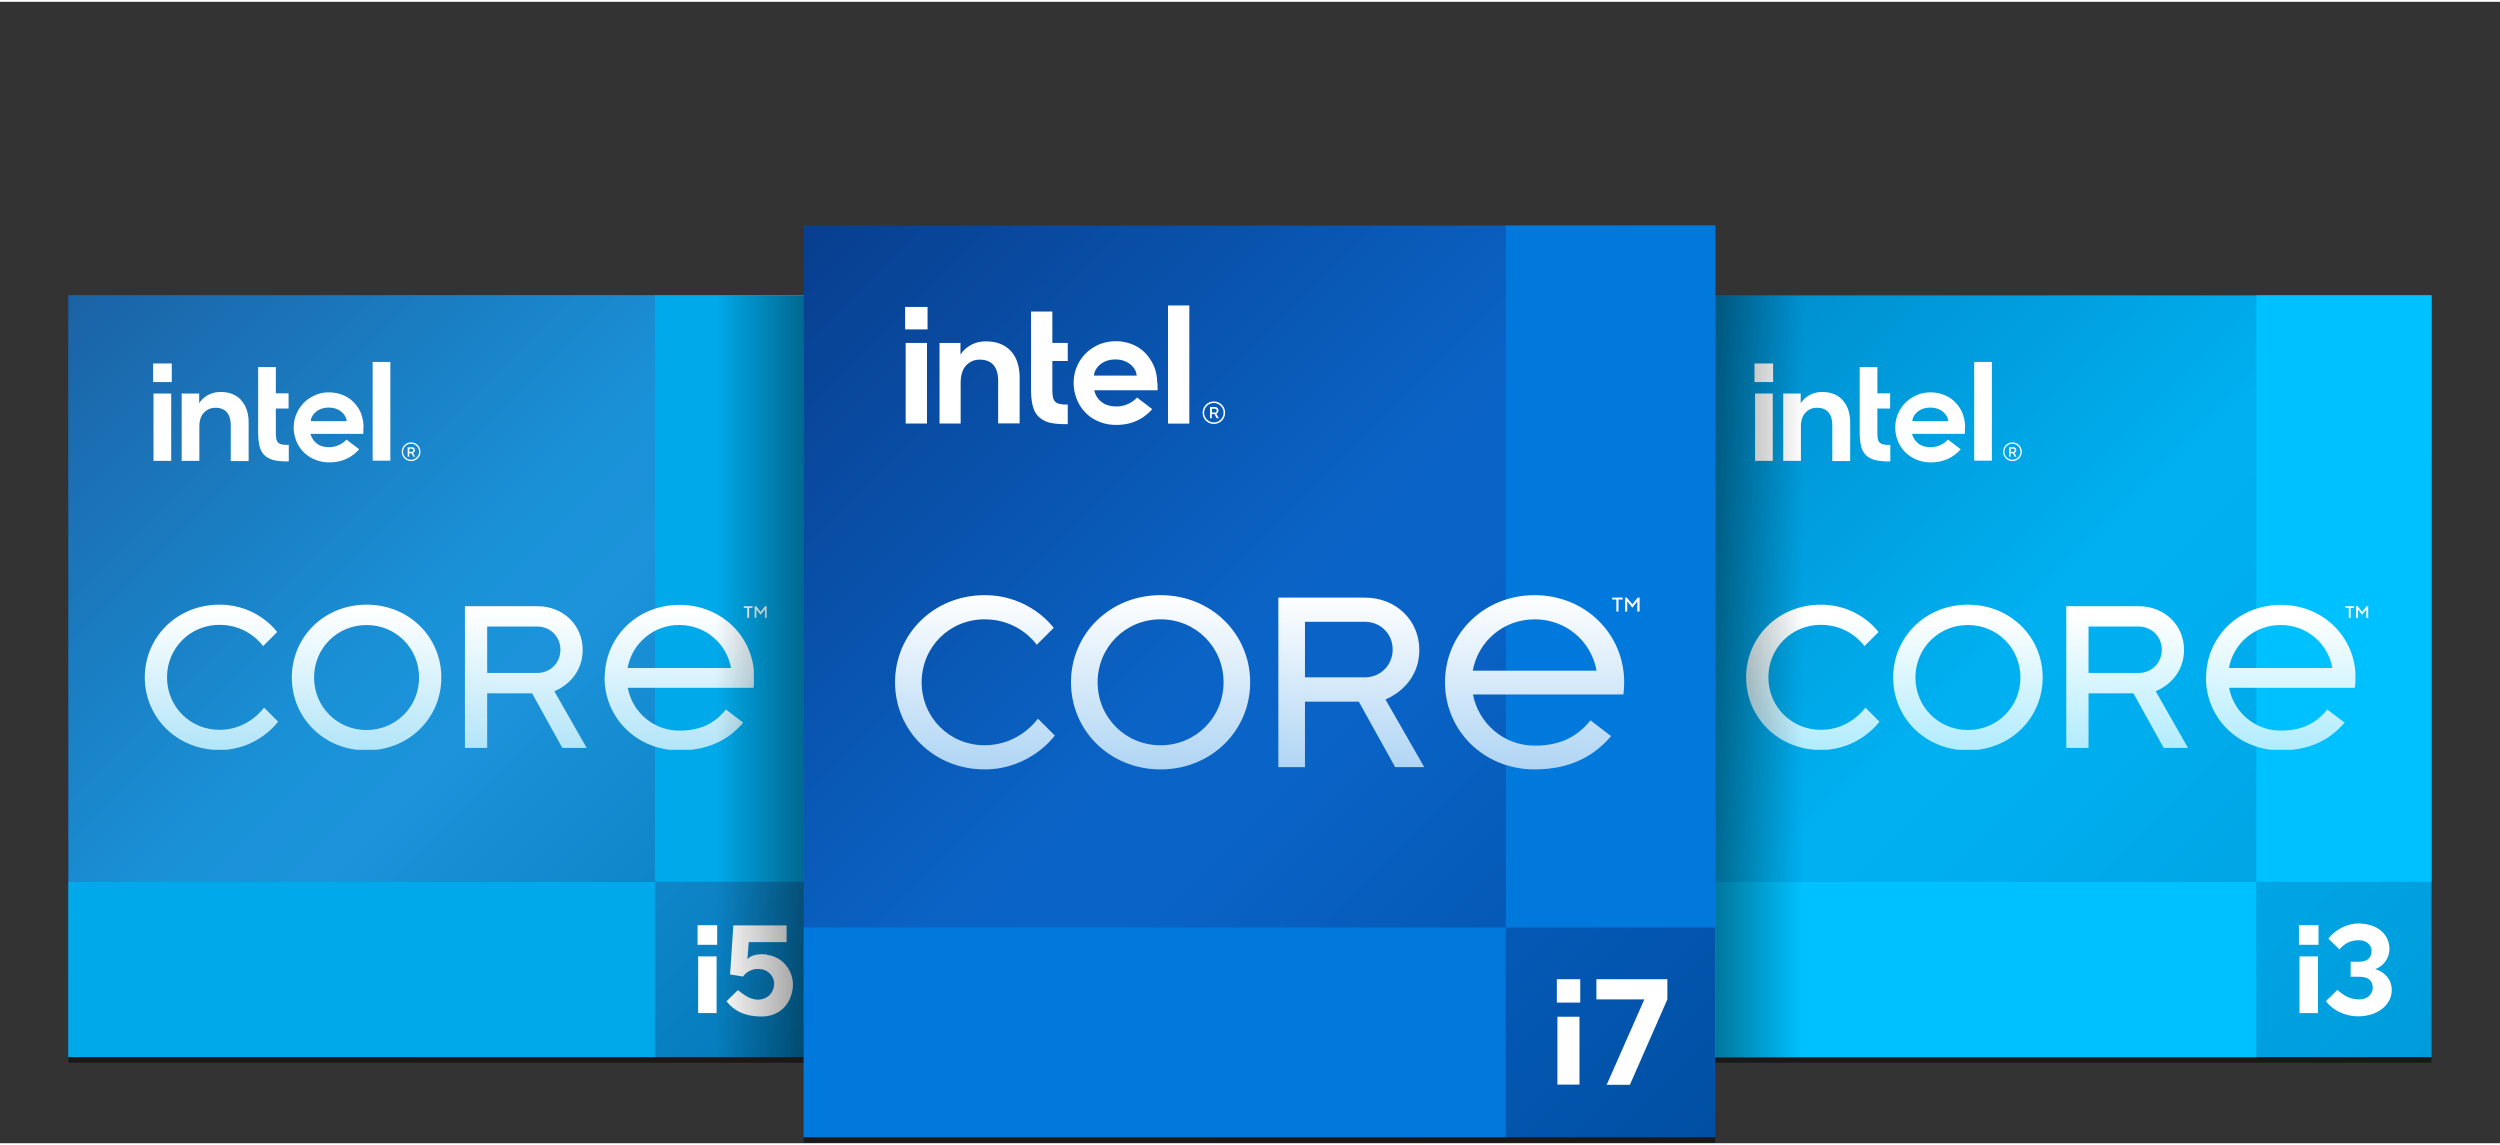 <svg xmlns="http://www.w3.org/2000/svg" xmlns:xlink="http://www.w3.org/1999/xlink" viewBox="0 0 131.42 60" width="131" height="60"><rect x="0" y="0" width="131.42" height="60" fill="#333333" stroke="none"/><defs><clipPath id="d"><path d="M25.61 32.84h2.63c.69 0 1.22.53 1.22 1.22s-.53 1.22-1.22 1.22h-2.63v-2.44Zm-1.17-1.06v7.44h1.17v-2.87h2.36l1.59 2.87h1.28l-1.7-2.98s1.49-.53 1.49-2.18c0-1.28-1.01-2.29-2.39-2.29h-3.8ZM7.61 35.5c0 2.13 1.7 3.83 3.93 3.83 2.02 0 3.08-1.49 3.08-1.49l-.74-.74s-.8 1.17-2.34 1.17-2.76-1.22-2.76-2.76 1.22-2.76 2.76-2.76 2.29 1.12 2.29 1.12l.74-.74s-1.01-1.44-3.03-1.44c-2.23 0-3.93 1.7-3.93 3.83m8.9 0c0-1.54 1.22-2.76 2.76-2.76s2.76 1.22 2.76 2.76-1.22 2.76-2.76 2.76-2.76-1.22-2.76-2.76m-1.17 0c0 2.13 1.7 3.83 3.93 3.83s3.93-1.7 3.93-3.83-1.7-3.83-3.93-3.83-3.93 1.7-3.93 3.83m20.37-2.76c1.37 0 2.48.96 2.72 2.26h-5.44a2.745 2.745 0 0 1 2.72-2.26m-3.93 2.76c0 2.13 1.7 3.83 3.93 3.83 1.64 0 2.66-.64 3.36-1.46l-.91-.69c-.64.8-1.44 1.11-2.45 1.11A2.75 2.75 0 0 1 33 36.06h6.61c.02-.17.04-.35.04-.53 0-2.13-1.7-3.83-3.93-3.83s-3.93 1.7-3.93 3.83" fill="none"/></clipPath><clipPath id="g"><path fill="none" d="M87.78 15.43h40.04v40.04H87.78z"/></clipPath><clipPath id="h"><path fill="none" d="M87.78 15.43h40.04v40.04H87.78z"/></clipPath><clipPath id="i"><path fill="none" d="M87.78 15.43h40.04v40.04H87.78z"/></clipPath><clipPath id="j"><path d="M109.79 32.84h2.63c.69 0 1.22.53 1.22 1.22s-.53 1.22-1.22 1.22h-2.63v-2.44Zm-1.17-1.06v7.44h1.17v-2.87h2.36l1.59 2.87h1.28l-1.7-2.98s1.49-.53 1.49-2.18c0-1.28-1.01-2.29-2.39-2.29h-3.8ZM91.79 35.5c0 2.13 1.7 3.83 3.93 3.83 2.02 0 3.08-1.49 3.08-1.49l-.74-.74s-.8 1.17-2.34 1.17-2.76-1.22-2.76-2.76 1.22-2.76 2.76-2.76 2.29 1.12 2.29 1.12l.74-.74s-1.01-1.44-3.03-1.44c-2.23 0-3.93 1.7-3.93 3.83m8.9 0c0-1.54 1.22-2.76 2.76-2.76s2.76 1.22 2.76 2.76-1.22 2.76-2.76 2.76-2.76-1.22-2.76-2.76m-1.17 0c0 2.13 1.7 3.83 3.93 3.83s3.93-1.7 3.93-3.83-1.7-3.83-3.93-3.83-3.93 1.7-3.93 3.83m20.37-2.76c1.37 0 2.48.96 2.72 2.26h-5.44a2.745 2.745 0 0 1 2.72-2.26m-3.93 2.76c0 2.13 1.7 3.83 3.93 3.83 1.64 0 2.66-.64 3.36-1.46l-.91-.69c-.64.8-1.44 1.11-2.45 1.11a2.75 2.75 0 0 1-2.71-2.25h6.61c.02-.17.04-.35.04-.53 0-2.13-1.7-3.83-3.93-3.83s-3.93 1.7-3.93 3.83" fill="none"/></clipPath><clipPath id="l"><path fill="none" d="M87.78 15.43h40.04v40.04H87.78z"/></clipPath><clipPath id="o"><path fill="none" d="M42.25 11.76h47.92v47.92H42.25z"/></clipPath><clipPath id="p"><path fill="none" d="M42.25 11.76h47.92v47.92H42.25z"/></clipPath><clipPath id="q"><path d="M68.6 32.59h3.15c.83 0 1.46.64 1.46 1.46s-.64 1.46-1.46 1.46H68.6v-2.93Zm-1.4-1.27v8.91h1.4v-3.44h2.83l1.91 3.44h1.53l-2.04-3.56s1.78-.64 1.78-2.61c0-1.53-1.21-2.74-2.86-2.74H67.2Zm-20.15 4.45c0 2.54 2.04 4.58 4.71 4.58 2.42 0 3.69-1.78 3.69-1.78l-.89-.89s-.95 1.4-2.8 1.4-3.31-1.46-3.31-3.31 1.46-3.31 3.31-3.31 2.74 1.34 2.74 1.34l.89-.89s-1.21-1.72-3.63-1.72c-2.67 0-4.71 2.04-4.71 4.58m10.65 0c0-1.84 1.46-3.31 3.31-3.31s3.31 1.46 3.31 3.31-1.46 3.31-3.31 3.31-3.31-1.46-3.31-3.31m-1.4 0c0 2.54 2.04 4.58 4.71 4.58s4.71-2.04 4.71-4.58-2.04-4.58-4.71-4.58-4.71 2.04-4.71 4.58m24.38-3.31c1.64 0 2.97 1.15 3.25 2.7h-6.51c.28-1.55 1.62-2.7 3.25-2.7m-4.71 3.31c0 2.54 2.04 4.58 4.71 4.58 1.96 0 3.19-.77 4.02-1.75l-1.08-.83c-.77.96-1.73 1.33-2.93 1.33-1.63 0-2.95-1.16-3.25-2.69h7.91c.03-.21.04-.42.04-.64 0-2.54-2.04-4.58-4.71-4.58s-4.71 2.04-4.71 4.58" fill="none"/></clipPath><clipPath id="s"><path fill="none" d="M42.25 11.76h47.92v47.92H42.25z"/></clipPath><linearGradient id="b" x1="13.59" y1="35.45" x2="43.25" y2="35.45" gradientUnits="userSpaceOnUse"><stop offset="0" stop-color="#1b63a6"/><stop offset=".45" stop-color="#1b92da"/><stop offset=".56" stop-color="#1c93db"/><stop offset="1" stop-color="#0177b7"/></linearGradient><linearGradient id="c" x1="3.6" y1="15.43" x2="43.64" y2="55.47" gradientUnits="userSpaceOnUse"><stop offset="0" stop-color="#1b62a6"/><stop offset=".45" stop-color="#1a92d8"/><stop offset=".55" stop-color="#1c93da"/><stop offset="1" stop-color="#0178b7"/></linearGradient><linearGradient id="e" x1="37.86" y1="1.36" x2="38" y2="1.36" gradientTransform="matrix(0 -168.08 -168.08 0 251.59 6419.15)" gradientUnits="userSpaceOnUse"><stop offset="0" stop-color="#00a9ea"/><stop offset="1" stop-color="#fff"/></linearGradient><linearGradient id="f" x1="87.78" y1="15.43" x2="127.82" y2="55.47" gradientUnits="userSpaceOnUse"><stop offset="0" stop-color="#0089c9"/><stop offset=".45" stop-color="#00b0f0"/><stop offset=".55" stop-color="#00aff0"/><stop offset="1" stop-color="#009bda"/></linearGradient><linearGradient id="k" x1="37.85" y1=".86" x2="37.99" y2=".86" gradientTransform="matrix(0 -166.13 -166.13 0 251.07 6343.48)" gradientUnits="userSpaceOnUse"><stop offset="0" stop-color="#00c1ff"/><stop offset="1" stop-color="#fff"/></linearGradient><linearGradient id="m" x1="42.79" y1="12.29" x2="89.95" y2="59.46" gradientUnits="userSpaceOnUse"><stop offset="0" stop-color="#083f90"/><stop offset=".45" stop-color="#0a63c5"/><stop offset=".55" stop-color="#0a64c8"/><stop offset="1" stop-color="#004fa3"/></linearGradient><linearGradient id="a" x1="94.79" y1="35.45" x2="88.78" y2="35.45" gradientUnits="userSpaceOnUse"><stop offset="0" stop-opacity="0"/><stop offset=".99" stop-opacity=".99"/><stop offset="1"/></linearGradient><linearGradient id="n" x1="-226.22" y1="22.06" x2="-232.23" y2="22.06" gradientTransform="translate(268.46 13.39)" xlink:href="#a"/><linearGradient id="r" x1="37.84" y1="1.1" x2="38.01" y2="1.1" gradientTransform="matrix(0 -169.06 -169.06 0 252.54 6457.21)" gradientUnits="userSpaceOnUse"><stop offset="0" stop-color="#0078dc"/><stop offset="1" stop-color="#fff"/></linearGradient></defs><path fill="url(#b)" d="M3.6 15.43h40.04v40.04H3.6z"/><path fill="url(#c)" d="M3.6 15.43h40.04v40.04H3.6z"/><path fill="#00a9ea" d="M3.6 46.27h30.83v9.21H3.6zm30.83-30.84h9.21v30.83h-9.21z"/><path d="M40.32 50.08c-.68-.08-.98.16-1.03.26l.07-.91h1.99v-.88h-2.8l-.17 2.58.68.11c.24-.35.66-.46 1.04-.37.35.08.74.48.54 1.05-.14.4-.57.59-.96.52-.32-.06-.56-.22-.89-.49l-.6.59c.36.45.88.8 1.86.8.83 0 1.5-.54 1.62-1.47.11-.85-.48-1.67-1.35-1.77m-3.62.08h.97v2.98h-.97zm-.03-1.64h1.03v1.03h-1.03z" fill="#fff"/><g clip-path="url(#d)"><path fill="url(#e)" d="M7.6 31.67h32.03v7.65H7.6z"/></g><path fill="#fff" d="M39.56 31.77v.09h-.18v.52h-.1v-.52h-.18v-.09h.46zm.66 0h.08v.61h-.09v-.44l-.23.28-.22-.28v.44h-.09v-.61h.08l.23.3.24-.3zM8.05 19.01h.98v.98h-.98zM9 20.59h-.93v3.54H9v-3.54Zm6.18 3.57v-.87c-.14 0-.25 0-.34-.02a.41.41 0 0 1-.22-.1.413.413 0 0 1-.1-.21c-.01-.09-.02-.2-.02-.34v-1.24h.67v-.8h-.67V19.2h-.93v3.42c0 .29.03.53.07.73.05.19.13.35.25.47s.27.2.46.26c.19.05.43.08.71.08h.12Zm5.34-5.23h-.93v5.19h.93v-5.19Zm-7.85 2c-.26-.28-.62-.42-1.08-.42-.22 0-.43.05-.61.14-.18.09-.34.22-.46.38l-.05.07v-.51h-.92v3.54h.93v-1.81c0-.33.09-.58.25-.73.16-.17.36-.25.59-.25.27 0 .47.08.61.24.13.16.2.39.2.68v1.88h.94v-2.01c0-.5-.13-.9-.39-1.18m6.43 1.41c0-.25-.05-.49-.13-.72a1.77 1.77 0 0 0-.38-.58c-.16-.17-.35-.3-.58-.39-.22-.09-.47-.14-.74-.14-.25 0-.5.05-.72.15-.22.1-.42.23-.58.39-.16.16-.3.36-.39.58-.1.22-.15.46-.15.72s.05.5.14.72a1.736 1.736 0 0 0 .97.97c.23.1.49.15.76.15.79 0 1.28-.36 1.57-.69l-.67-.51c-.14.17-.48.4-.9.4-.26 0-.48-.06-.64-.18a.952.952 0 0 1-.34-.49v-.03h2.77v-.33Zm-2.77-.32c0-.26.3-.71.94-.71.64 0 .94.45.94.71h-1.88Zm5.27 1.19c.23 0 .42.19.42.42s-.19.42-.42.42-.42-.19-.42-.42.19-.42.42-.42m0-.07a.49.49 0 1 0 .002.982.49.49 0 0 0-.002-.982"/><path d="M21.65 23.41s.06 0 .08.02c.02.01.04.03.06.06.01.02.02.05.02.08 0 .04 0 .07-.03.09a.18.18 0 0 1-.07.05l.11.2h-.09l-.1-.18h-.12v.18h-.08v-.49h.2Zm0 .24s.03 0 .04-.01c.01 0 .02-.02.03-.03 0-.01.01-.03.01-.04s0-.03-.01-.04c0-.01-.02-.02-.03-.03-.01 0-.03-.01-.04-.01h-.13v.17h.13Z" fill="#fff"/><path opacity=".5" d="M42.25 59.68h47.92v.3H42.25zm45.53-4.21h40.04v.3H87.78zm-84.18 0h40.04v.3H3.6z"/><path fill="url(#f)" d="M87.78 15.43h40.04v40.04H87.78z"/><g clip-path="url(#g)"><g clip-path="url(#h)"><path fill="#00c1ff" d="M87.78 46.27h30.83v9.21H87.78zm30.83-30.84h9.21v30.83h-9.21z"/><path fill="#fff" d="M120.88 50.18h.97v2.98h-.97zm-.03-1.64h1.03v1.03h-1.03z"/><g clip-path="url(#i)"><path d="M124.86 50.85c.46-.17.74-.59.75-1.05 0-.76-.61-1.35-1.64-1.35-.65 0-1.27.38-1.57.8l.58.56c.27-.29.53-.49 1.06-.48.3 0 .63.22.63.54 0 .41-.25.59-.66.59h-.44v.79h.44c.47 0 .72.18.72.59 0 .33-.3.6-.69.6-.53 0-.85-.22-1.17-.5l-.6.59c.3.43.95.8 1.7.8 1.03 0 1.76-.62 1.76-1.38 0-.55-.36-.95-.86-1.1" fill="#fff"/></g><g clip-path="url(#j)"><path fill="url(#k)" d="M91.79 31.67h32.03v7.65H91.79z"/></g><g clip-path="url(#l)" fill="#fff"><path d="M123.75 31.77v.09h-.18v.52h-.1v-.52h-.18v-.09h.46zm.66 0h.08v.61h-.1v-.44l-.22.28-.22-.28v.44h-.1v-.61h.09l.23.3.24-.3zM92.23 19.01h.98v.98h-.98zm.96 1.58h-.93v3.54h.93v-3.54Zm6.18 3.57v-.87c-.14 0-.25 0-.34-.02a.41.41 0 0 1-.22-.1.413.413 0 0 1-.1-.21c-.01-.09-.02-.2-.02-.34v-1.24h.67v-.8h-.67V19.2h-.93v3.42c0 .29.03.53.07.73.05.19.13.35.25.47s.27.2.46.26c.19.05.43.08.71.08h.12Zm5.34-5.23h-.93v5.19h.93v-5.19Zm-7.85 2c-.26-.28-.62-.42-1.08-.42-.22 0-.43.05-.61.14-.18.09-.34.22-.46.38l-.05.07v-.51h-.92v3.54h.93v-1.81c0-.33.09-.58.25-.73.16-.17.36-.25.59-.25.27 0 .47.08.61.24.13.16.2.39.2.68v1.88h.94v-2.01c0-.5-.13-.9-.39-1.18m6.43 1.41c0-.25-.05-.49-.13-.72a1.77 1.77 0 0 0-.38-.58c-.16-.17-.35-.3-.58-.39-.22-.09-.47-.14-.74-.14-.25 0-.5.05-.72.15-.22.1-.42.23-.58.39-.16.16-.3.36-.39.58-.1.22-.15.46-.15.72s.05.5.14.72a1.736 1.736 0 0 0 .97.97c.23.1.49.15.76.15.79 0 1.28-.36 1.57-.69l-.67-.51c-.14.17-.48.4-.9.4-.26 0-.48-.06-.64-.18a.952.952 0 0 1-.34-.49v-.03h2.77v-.33Zm-2.77-.32c0-.26.3-.71.94-.71.64 0 .94.45.94.71h-1.88Zm5.26 1.19c.23 0 .42.19.42.42s-.19.42-.42.42-.42-.19-.42-.42.19-.42.42-.42m0-.07a.49.49 0 1 0 .002.982.49.49 0 0 0-.002-.982"/><path d="M105.83 23.41s.06 0 .08.02c.02.01.04.03.06.06.01.02.02.05.02.08 0 .04 0 .07-.03.09a.18.18 0 0 1-.07.05l.11.2h-.09l-.1-.18h-.12v.18h-.08v-.49h.2Zm0 .24s.03 0 .04-.01c.01 0 .02-.02.03-.03 0-.01.01-.03.01-.04s0-.03-.01-.04c0-.01-.02-.02-.03-.03-.01 0-.03-.01-.04-.01h-.13v.17h.13Z"/></g></g></g><path fill="url(#m)" d="M42.25 11.76h47.92v47.92H42.25z"/><path fill="url(#a)" opacity=".5" d="M90.18 15.43h4.63v40.04h-4.63z"/><path transform="rotate(180 39.94 35.455)" fill="url(#n)" opacity=".5" d="M37.63 15.43h4.63v40.04h-4.63z"/><g clip-path="url(#o)"><g clip-path="url(#p)"><path fill="#0078dc" d="M42.25 48.66h36.9v11.02h-36.9zm36.91-36.9h11.02v36.9H79.16z"/><path fill="#fff" d="M81.87 53.35h1.16v3.57h-1.16zm-.03-1.97h1.23v1.23h-1.23zm2.08 0v1.06h2.52l-1.98 4.49h1.22l1.97-4.49v-1.06h-3.73z"/><g clip-path="url(#q)"><path fill="url(#r)" d="M47.05 31.19h38.34v9.16H47.05z"/></g><g clip-path="url(#s)" fill="#fff"><path d="M85.3 31.32v.1h-.22v.63h-.11v-.63h-.22v-.1h.55zm.79 0h.1v.73h-.12v-.54l-.26.34-.27-.34v.54h-.11v-.73h.09l.29.35.28-.35zM47.58 16.04h1.18v1.18h-1.18zm1.15 1.89h-1.12v4.24h1.12v-4.24Zm7.4 4.28v-1.04c-.16 0-.3 0-.4-.03a.452.452 0 0 1-.26-.12.453.453 0 0 1-.12-.25c-.02-.1-.03-.24-.03-.41v-1.48h.81v-.95h-.81v-1.65H54.2v4.09c0 .35.03.64.09.87.06.23.16.42.3.56s.32.24.54.31c.23.06.51.09.85.09h.14Zm6.39-6.25H61.4v6.21h1.12v-6.21Zm-9.39 2.39c-.31-.33-.75-.5-1.3-.5-.27 0-.51.05-.73.16-.22.11-.41.26-.55.45l-.06.08v-.61h-1.1v4.24h1.11v-2.18c.01-.4.11-.69.29-.88.2-.2.43-.3.71-.3.32 0 .57.1.73.29.16.19.24.46.24.81v2.25h1.13v-2.4c0-.6-.16-1.08-.47-1.41m7.7 1.69c0-.3-.05-.59-.16-.86-.11-.26-.26-.5-.45-.7-.19-.2-.42-.36-.69-.47a2.351 2.351 0 0 0-1.75 0c-.27.12-.5.27-.7.47-.2.2-.36.43-.47.7-.12.27-.17.56-.17.86s.06.59.17.86c.11.27.26.5.46.7.19.2.43.36.71.47.28.12.58.17.91.17.94 0 1.53-.43 1.88-.83l-.8-.61c-.17.2-.57.47-1.07.47-.31 0-.57-.07-.77-.22-.2-.14-.33-.34-.4-.59v-.04h3.32v-.4Zm-3.32-.39c0-.31.36-.85 1.12-.85.77 0 1.12.54 1.12.85H57.5Zm6.3 1.44c.28 0 .51.23.51.51s-.23.51-.51.51-.51-.23-.51-.51.23-.51.51-.51m0-.08c-.33 0-.59.26-.59.59s.26.59.59.59.59-.26.59-.59-.26-.59-.59-.59"/><path d="M63.86 21.3s.07 0 .1.02.05.04.07.07c.02.03.02.06.02.09 0 .04-.01.08-.03.11-.02.03-.05.05-.08.06l.13.24h-.11l-.12-.22h-.14v.22h-.09v-.59h.25Zm0 .29s.04 0 .05-.01c.02 0 .03-.02.04-.04 0-.02.01-.03.01-.05s0-.04-.01-.05c0-.02-.02-.03-.04-.04-.02 0-.03-.01-.05-.01h-.15v.2h.15Z"/></g></g></g></svg>
